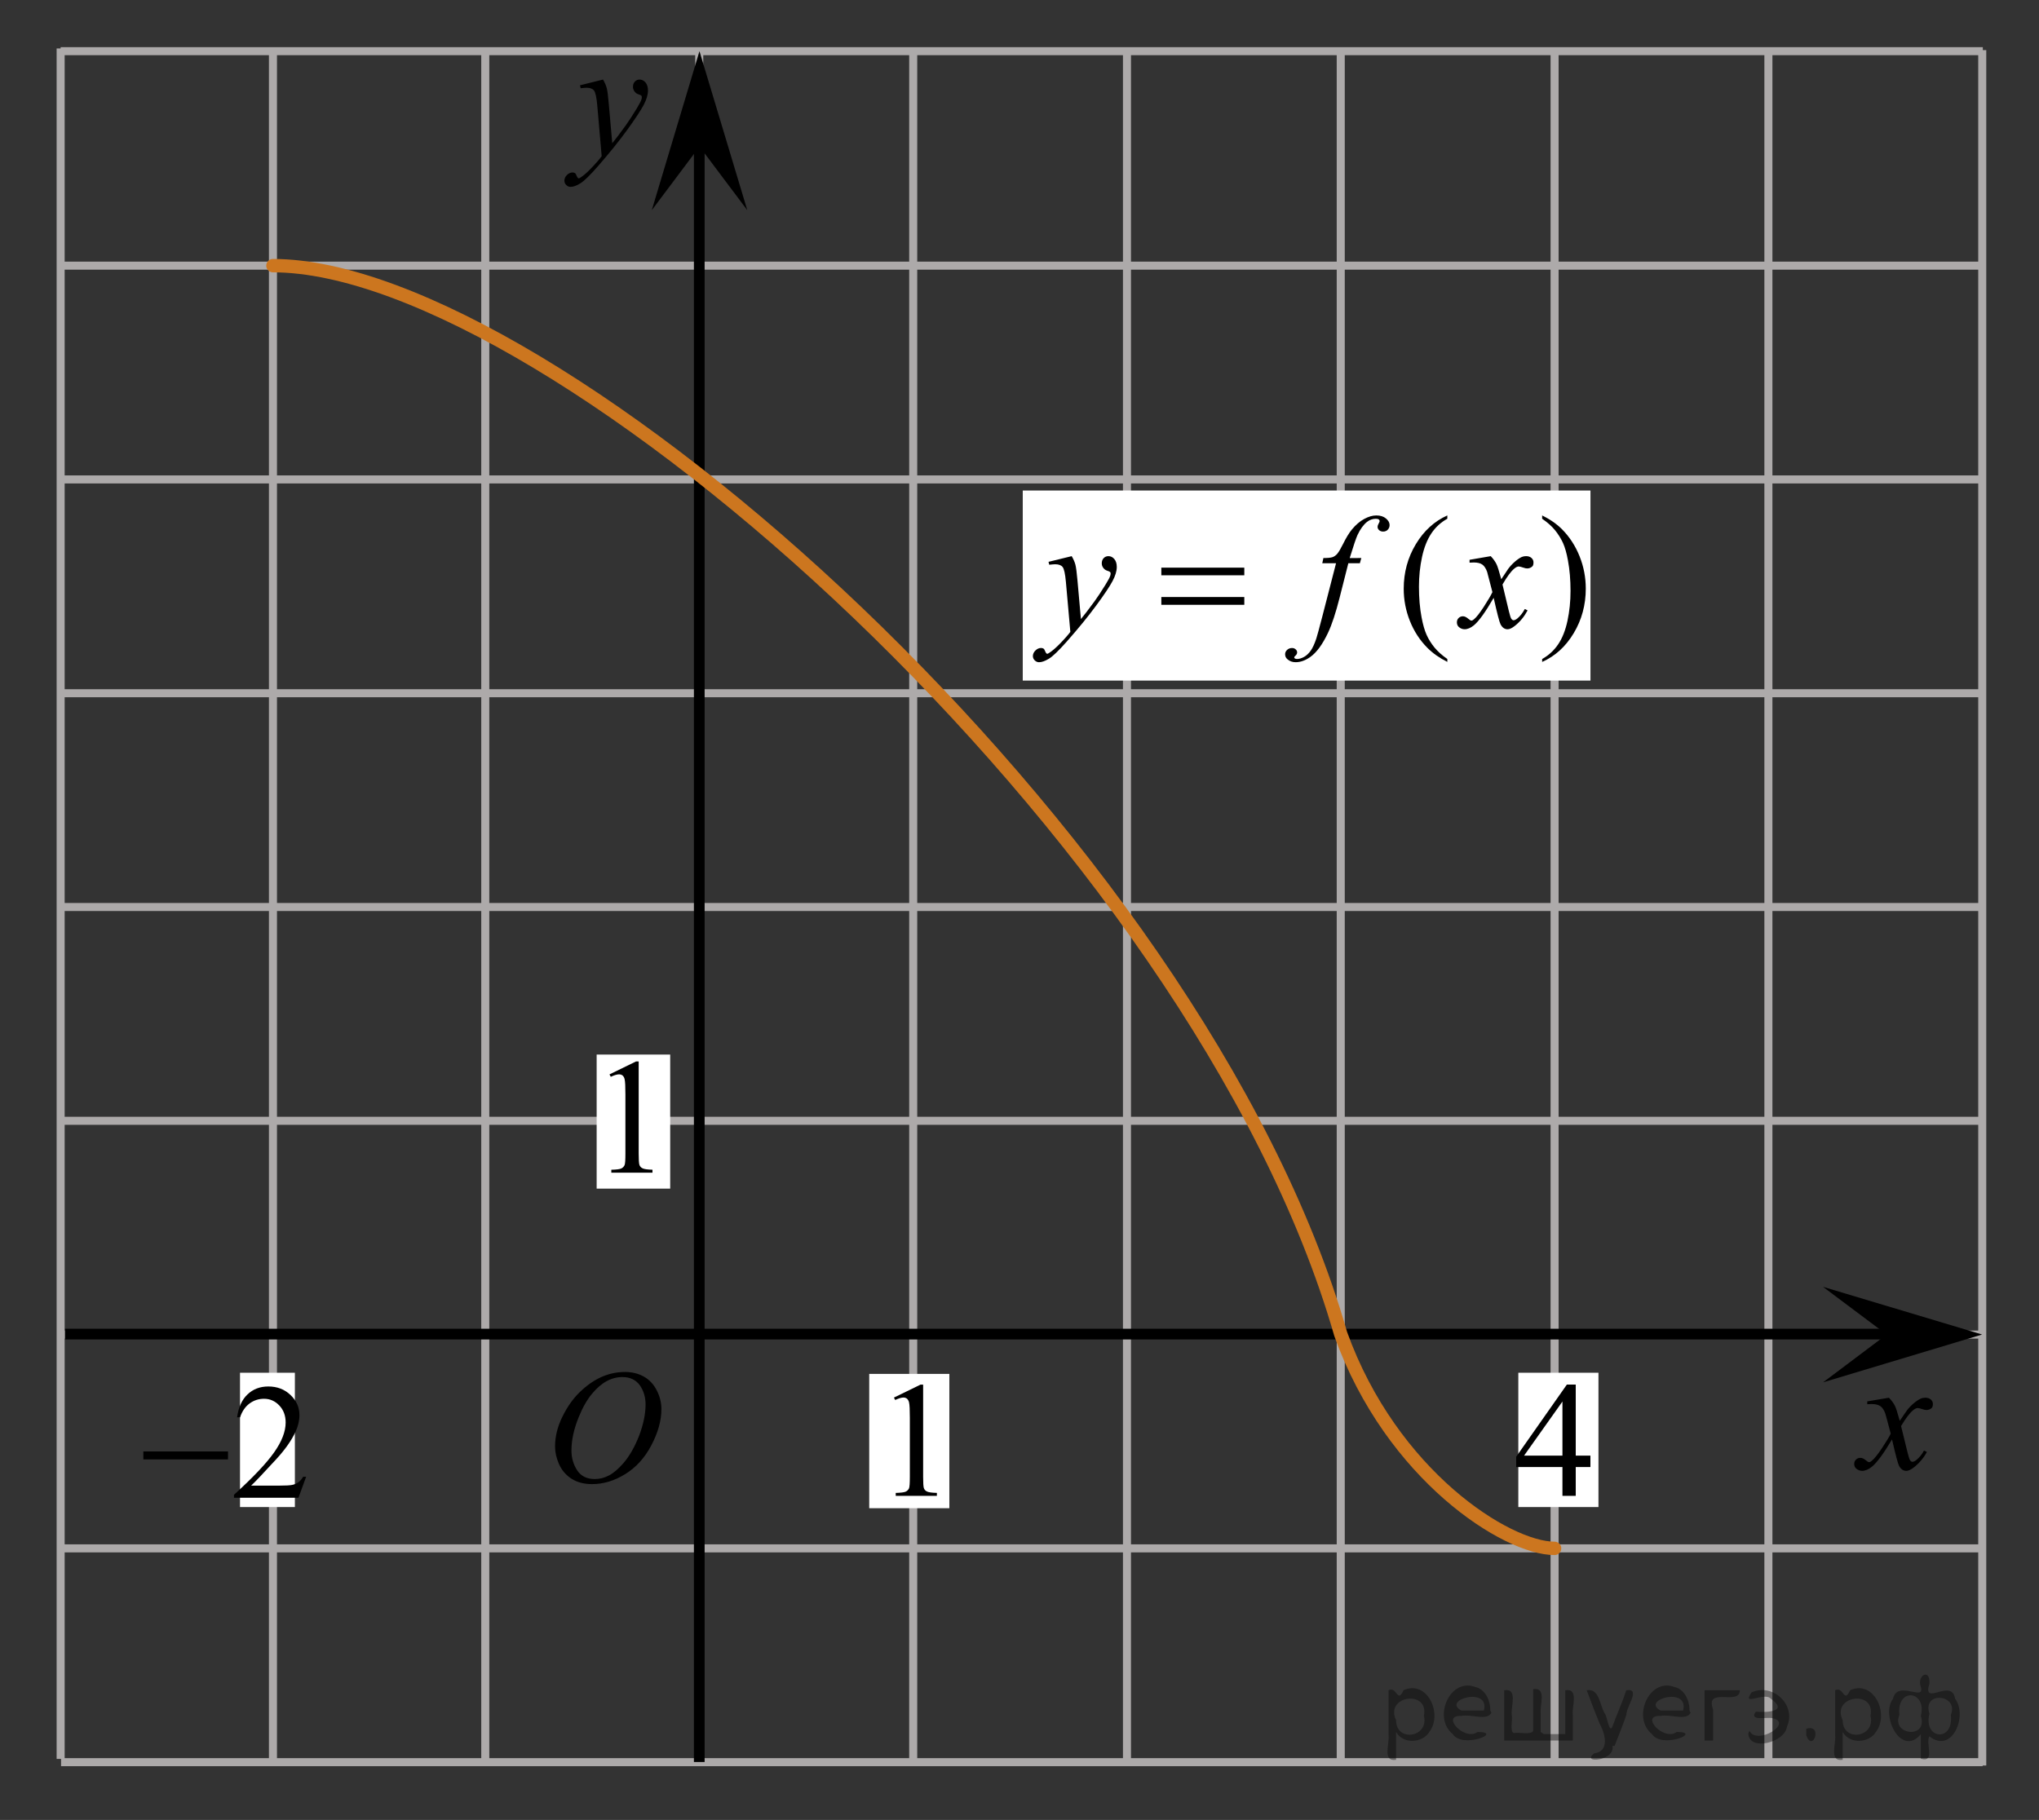 <?xml version="1.0" encoding="utf-8"?>
<!-- Generator: Adobe Illustrator 16.0.0, SVG Export Plug-In . SVG Version: 6.00 Build 0)  -->
<!DOCTYPE svg PUBLIC "-//W3C//DTD SVG 1.1//EN" "http://www.w3.org/Graphics/SVG/1.1/DTD/svg11.dtd">
<svg version="1.1" id="Слой_1" xmlns="http://www.w3.org/2000/svg" xmlns:xlink="http://www.w3.org/1999/xlink" x="0px" y="0px"
	 width="190.39px" height="169.977px" viewBox="-123.757 -54.16 190.39 169.977"
	 enable-background="new -123.757 -54.16 190.39 169.977" xml:space="preserve">
<rect x="-123.757" y="-54.16" width="190.39" height="169.977" fill="#333333" stroke="none"/>
<line fill="none" stroke="#ADAAAA" stroke-width="0.75" stroke-miterlimit="10" x1="-78.445" y1="110.68" x2="-78.445" y2="-49.31"/>
<line fill="none" stroke="#ADAAAA" stroke-width="0.75" stroke-miterlimit="10" x1="-118.095" y1="90.451" x2="61.175" y2="90.451"/>
<line fill="none" stroke="#ADAAAA" stroke-width="0.75" stroke-miterlimit="10" x1="-118.056" y1="110.419" x2="61.371" y2="110.419"/>
<line fill="none" stroke="#ADAAAA" stroke-width="0.75" stroke-miterlimit="10" x1="-118.042" y1="-9.383" x2="61.229" y2="-9.383"/>
<line fill="none" stroke="#ADAAAA" stroke-width="0.75" stroke-miterlimit="10" x1="-118.002" y1="10.585" x2="61.425" y2="10.585"/>
<line fill="none" stroke="#ADAAAA" stroke-width="0.75" stroke-miterlimit="10" x1="-118.004" y1="50.517" x2="61.319" y2="50.517"/>
<line fill="none" stroke="#ADAAAA" stroke-width="0.75" stroke-miterlimit="10" x1="-118.004" y1="70.484" x2="61.319" y2="70.484"/>
<line fill="none" stroke="#ADAAAA" stroke-width="0.75" stroke-miterlimit="10" x1="-118.095" y1="-49.381" x2="61.388" y2="-49.381"/>
<line fill="none" stroke="#ADAAAA" stroke-width="0.75" stroke-miterlimit="10" x1="-98.27" y1="110.374" x2="-98.27" y2="-49.635"/>
<line fill="none" stroke="#ADAAAA" stroke-width="0.75" stroke-miterlimit="10" x1="-58.466" y1="110.374" x2="-58.466" y2="-49.635"/>
<line fill="none" stroke="#ADAAAA" stroke-width="0.75" stroke-miterlimit="10" x1="-18.527" y1="110.7" x2="-18.527" y2="-49.48"/>
<line fill="none" stroke="#ADAAAA" stroke-width="0.75" stroke-miterlimit="10" x1="1.433" y1="110.719" x2="1.433" y2="-49.49"/>
<line fill="none" stroke="#ADAAAA" stroke-width="0.75" stroke-miterlimit="10" x1="21.401" y1="110.719" x2="21.401" y2="-49.49"/>
<line fill="none" stroke="#ADAAAA" stroke-width="0.75" stroke-miterlimit="10" x1="41.366" y1="110.719" x2="41.366" y2="-49.49"/>
<line fill="none" stroke="#ADAAAA" stroke-width="0.75" stroke-miterlimit="10" x1="61.333" y1="110.732" x2="61.333" y2="-49.48"/>
<line fill="none" stroke="#ADAAAA" stroke-width="0.75" stroke-miterlimit="10" x1="-38.487" y1="110.622" x2="-38.487" y2="-49.557"/>
<line fill="none" stroke="#ADAAAA" stroke-width="0.75" stroke-miterlimit="10" x1="-118.042" y1="-29.35" x2="61.319" y2="-29.35"/>
<line fill="none" stroke="#ADAAAA" stroke-width="0.75" stroke-miterlimit="10" x1="-117.956" y1="30.55" x2="61.441" y2="30.55"/>
<line fill="none" stroke="#000000" stroke-miterlimit="10" x1="-58.464" y1="110.403" x2="-58.464" y2="-45.016"/>
<polygon points="-58.442,-40.471 -62.897,-34.53 -58.445,-49.381 -53.981,-34.535 "/>
<line fill="none" stroke="#000000" stroke-miterlimit="10" x1="-117.7" y1="70.439" x2="54.572" y2="70.439"/>
<rect x="-68.045" y="44.332" fill="#FFFFFF" width="6.867" height="12.52"/>
<g>
	<g>
		<path d="M-66.847,46.184l2.479-1.209h0.248v8.599c0,0.569,0.021,0.927,0.07,1.065c0.047,0.142,0.146,0.247,0.297,0.319
			c0.146,0.073,0.457,0.117,0.92,0.127v0.279h-3.842v-0.276c0.479-0.01,0.793-0.051,0.938-0.121
			c0.146-0.071,0.229-0.174,0.295-0.297c0.06-0.119,0.082-0.485,0.082-1.101v-5.498c0-0.739-0.021-1.217-0.071-1.428
			c-0.033-0.159-0.104-0.275-0.188-0.354c-0.096-0.073-0.203-0.109-0.336-0.109c-0.188,0-0.438,0.077-0.771,0.229L-66.847,46.184z"
			/>
	</g>
</g>
<g>
	<g>
		<g>
			<g>
				<g>
					<g>
						<g>
							<g>
								<g>
									<g>
										<g>
											<g>
												<g>
													<g>
														<g>
															<g>
																<g>
																	<defs>
																		<rect id="SVGID_1_" x="-74.874" y="70.471" width="16.438" height="17.871"/>
																	</defs>
																	<clipPath id="SVGID_2_">
																		<use xlink:href="#SVGID_1_"  overflow="visible"/>
																	</clipPath>
																	<g clip-path="url(#SVGID_2_)">
																		<path d="M-65.393,73.977c0.66,0,1.247,0.146,1.761,0.436c0.512,0.286,0.908,0.716,1.195,1.273
																			c0.288,0.563,0.438,1.146,0.438,1.755c0,1.07-0.313,2.195-0.937,3.379c-0.618,1.182-1.438,2.075-2.438,2.694
																			c-1,0.618-2.028,0.936-3.104,0.936c-0.771,0-1.413-0.175-1.938-0.518c-0.521-0.346-0.896-0.793-1.146-1.354
																			c-0.244-0.563-0.367-1.104-0.367-1.634c0-0.938,0.229-1.855,0.676-2.771c0.445-0.912,0.979-1.677,1.604-2.289
																			c0.623-0.61,1.289-1.084,1.994-1.414C-66.937,74.143-66.187,73.977-65.393,73.977z M-65.643,74.451
																			c-0.487,0-0.979,0.122-1.438,0.366c-0.465,0.243-0.938,0.646-1.396,1.193c-0.462,0.555-0.875,1.278-1.24,2.177
																			c-0.451,1.104-0.681,2.146-0.681,3.123c0,0.696,0.183,1.314,0.535,1.854c0.354,0.539,0.903,0.813,1.646,0.813
																			c0.442,0,0.891-0.109,1.313-0.332c0.435-0.225,0.875-0.604,1.347-1.141c0.584-0.674,1.069-1.534,1.479-2.579
																			c0.396-1.048,0.601-2.021,0.601-2.929c0-0.671-0.185-1.266-0.534-1.776
																			C-64.384,74.711-64.924,74.451-65.643,74.451z"/>
																	</g>
																</g>
															</g>
														</g>
													</g>
												</g>
											</g>
										</g>
									</g>
								</g>
							</g>
						</g>
					</g>
				</g>
			</g>
		</g>
	</g>
</g>
<g>
	<g>
		<path d="M-67.448-46.729c0.167,0.288,0.282,0.558,0.348,0.809c0.063,0.251,0.129,0.743,0.189,1.478l0.323,3.661
			c0.295-0.356,0.721-0.924,1.28-1.697c0.27-0.377,0.603-0.892,1-1.541c0.238-0.396,0.387-0.674,0.438-0.833
			c0.029-0.078,0.044-0.16,0.044-0.244c0-0.056-0.018-0.101-0.052-0.135c-0.034-0.033-0.124-0.075-0.27-0.123
			c-0.146-0.047-0.267-0.134-0.359-0.261c-0.093-0.128-0.146-0.271-0.146-0.436c0-0.204,0.062-0.367,0.179-0.491
			c0.116-0.124,0.265-0.187,0.438-0.187c0.217,0,0.399,0.092,0.554,0.271c0.149,0.182,0.229,0.432,0.229,0.748
			c0,0.393-0.132,0.84-0.396,1.343c-0.267,0.504-0.773,1.276-1.528,2.318s-1.669,2.178-2.743,3.408
			c-0.74,0.848-1.289,1.383-1.646,1.604c-0.356,0.222-0.665,0.331-0.92,0.331c-0.149,0-0.285-0.059-0.398-0.175
			c-0.115-0.117-0.173-0.252-0.173-0.406c0-0.192,0.079-0.369,0.237-0.527c0.158-0.157,0.332-0.237,0.521-0.237
			c0.098,0,0.179,0.021,0.242,0.066c0.038,0.023,0.082,0.096,0.129,0.212c0.047,0.117,0.089,0.194,0.129,0.233
			c0.022,0.025,0.054,0.037,0.088,0.037c0.029,0,0.081-0.024,0.154-0.074c0.27-0.169,0.584-0.437,0.938-0.804
			c0.472-0.486,0.818-0.883,1.044-1.189l-0.41-4.719c-0.067-0.778-0.173-1.253-0.311-1.421c-0.137-0.168-0.367-0.253-0.689-0.253
			c-0.104,0-0.287,0.016-0.553,0.044l-0.064-0.274L-67.448-46.729z"/>
	</g>
</g>
<rect x="-42.594" y="74.156" fill="#FFFFFF" width="7.481" height="12.544"/>
<path fill="none" stroke="#0A990A" stroke-width="1.25" stroke-linecap="round" stroke-linejoin="round" stroke-miterlimit="8" d="
	M-118.565-49.635"/>
<path fill="none" stroke="#0A990A" stroke-width="1.25" stroke-linecap="round" stroke-linejoin="round" stroke-miterlimit="8" d="
	M-118.565-49.635"/>
<path fill="none" stroke="#0A990A" stroke-width="1.25" stroke-linecap="round" stroke-linejoin="round" stroke-miterlimit="8" d="
	M-123.757-54.16"/>
<path fill="none" stroke="#0A990A" stroke-width="1.25" stroke-linecap="round" stroke-linejoin="round" stroke-miterlimit="8" d="
	M-122.05-52.38"/>
<path fill="none" stroke="#0A990A" stroke-width="1.25" stroke-linecap="round" stroke-linejoin="round" stroke-miterlimit="8" d="
	M66.633,115.816"/>
<path fill="none" stroke="#0A990A" stroke-width="1.25" stroke-linecap="round" stroke-linejoin="round" stroke-miterlimit="8" d="
	M66.633,115.816"/>
<path fill="none" stroke="#0A990A" stroke-width="1.25" stroke-linecap="round" stroke-linejoin="round" stroke-miterlimit="8" d="
	M61.441,110.732"/>
<path fill="none" stroke="#0A990A" stroke-width="1.25" stroke-linecap="round" stroke-linejoin="round" stroke-miterlimit="8" d="
	M63.148,112.732"/>
<g>
	<g>
		<path d="M-40.287,76.368l2.48-1.209h0.247v8.6c0,0.568,0.021,0.928,0.067,1.063c0.047,0.143,0.146,0.248,0.297,0.321
			c0.149,0.072,0.457,0.116,0.92,0.127v0.274h-3.842v-0.271c0.479-0.014,0.793-0.055,0.938-0.123c0.145-0.071,0.23-0.17,0.297-0.293
			c0.057-0.124,0.082-0.489,0.082-1.104v-5.497c0-0.737-0.023-1.218-0.073-1.428c-0.034-0.159-0.104-0.274-0.19-0.354
			c-0.093-0.075-0.199-0.112-0.334-0.112c-0.188,0-0.438,0.078-0.771,0.231L-40.287,76.368z"/>
	</g>
</g>
<path fill="none" stroke="#CC761F" stroke-width="1.25" stroke-linecap="round" stroke-miterlimit="10" d="M-98.27-29.35
	c26.048,0,86.298,53.171,99.703,99.789C6.195,83.655,16.939,90.451,21.4,90.451"/>
<g>
	<g>
		<path d="M52.621,76.381c0.248,0.255,0.436,0.51,0.563,0.766c0.092,0.176,0.239,0.641,0.447,1.391l0.668-0.972
			c0.177-0.234,0.392-0.459,0.646-0.674c0.255-0.213,0.478-0.357,0.667-0.438c0.122-0.05,0.259-0.074,0.401-0.074
			c0.218,0,0.392,0.058,0.521,0.169c0.129,0.112,0.19,0.25,0.19,0.412c0,0.188-0.038,0.313-0.112,0.382
			c-0.143,0.123-0.305,0.185-0.483,0.185c-0.106,0-0.221-0.021-0.342-0.065c-0.238-0.078-0.397-0.118-0.479-0.118
			c-0.121,0-0.265,0.069-0.432,0.206c-0.314,0.255-0.688,0.748-1.123,1.479l0.622,2.529c0.096,0.388,0.177,0.619,0.242,0.695
			c0.063,0.076,0.132,0.113,0.193,0.113c0.106,0,0.23-0.056,0.372-0.169c0.278-0.227,0.52-0.521,0.713-0.882l0.27,0.132
			c-0.318,0.579-0.727,1.06-1.214,1.44c-0.278,0.216-0.517,0.323-0.705,0.323c-0.283,0-0.512-0.154-0.678-0.463
			c-0.105-0.191-0.325-1.016-0.659-2.472c-0.789,1.329-1.422,2.185-1.896,2.565c-0.309,0.245-0.604,0.368-0.896,0.368
			c-0.202,0-0.39-0.071-0.557-0.213c-0.12-0.108-0.183-0.252-0.183-0.435c0-0.162,0.057-0.296,0.167-0.403
			c0.111-0.108,0.247-0.162,0.409-0.162s0.334,0.079,0.517,0.234c0.132,0.112,0.232,0.169,0.304,0.169
			c0.063,0,0.142-0.039,0.234-0.118c0.236-0.188,0.563-0.588,0.971-1.205c0.41-0.618,0.681-1.064,0.808-1.339
			c-0.313-1.19-0.482-1.82-0.511-1.891c-0.114-0.317-0.269-0.544-0.453-0.676c-0.188-0.132-0.465-0.199-0.827-0.199
			c-0.116,0-0.25,0.006-0.4,0.016v-0.263L52.621,76.381z"/>
	</g>
</g>
<polygon points="52.41,70.48 46.468,66.026 61.319,70.477 46.476,74.942 "/>
<rect x="-28.258" y="-8.347" fill="#FFFFFF" width="53.01" height="17.75"/>
<g>
	<g>
		<path d="M11.386,7.387v0.271c-0.742-0.373-1.362-0.809-1.858-1.309C8.82,5.638,8.274,4.8,7.89,3.833
			C7.505,2.867,7.314,1.865,7.314,0.825c0-1.52,0.376-2.906,1.129-4.158c0.753-1.253,1.733-2.146,2.943-2.688v0.309
			c-0.604,0.333-1.103,0.789-1.49,1.368s-0.68,1.313-0.871,2.199c-0.192,0.887-0.288,1.813-0.288,2.78
			c0,1.049,0.081,2.002,0.244,2.858c0.127,0.678,0.282,1.221,0.465,1.629c0.182,0.409,0.427,0.805,0.733,1.182
			C10.488,6.683,10.89,7.042,11.386,7.387z"/>
		<path d="M20.24-5.711V-6.02c0.748,0.368,1.37,0.802,1.867,1.302c0.704,0.716,1.247,1.556,1.631,2.521
			c0.384,0.964,0.576,1.967,0.576,3.011c0,1.52-0.375,2.906-1.125,4.159s-1.733,2.146-2.948,2.688V7.388
			c0.604-0.339,1.104-0.795,1.494-1.372c0.391-0.576,0.681-1.311,0.871-2.199c0.188-0.89,0.284-1.817,0.284-2.783
			c0-1.044-0.081-1.998-0.243-2.86c-0.123-0.677-0.277-1.219-0.461-1.625c-0.187-0.406-0.43-0.8-0.734-1.178
			C21.147-5.008,20.742-5.367,20.24-5.711z"/>
	</g>
	<g>
		<path d="M-23.689-2.218c0.167,0.285,0.282,0.55,0.347,0.798c0.063,0.248,0.128,0.734,0.192,1.46l0.324,3.618
			c0.295-0.353,0.724-0.912,1.283-1.677c0.271-0.373,0.605-0.88,1.003-1.522c0.241-0.392,0.391-0.667,0.443-0.821
			c0.029-0.079,0.044-0.16,0.044-0.243c0-0.055-0.018-0.1-0.052-0.133c-0.034-0.034-0.124-0.075-0.27-0.121
			c-0.145-0.046-0.266-0.134-0.359-0.259c-0.098-0.125-0.146-0.269-0.146-0.431c0-0.201,0.061-0.362,0.178-0.484
			c0.117-0.121,0.267-0.185,0.441-0.185c0.217,0,0.401,0.09,0.554,0.271c0.152,0.179,0.229,0.425,0.229,0.737
			c0,0.389-0.133,0.83-0.398,1.327c-0.265,0.497-0.775,1.261-1.534,2.291s-1.676,2.152-2.752,3.368
			c-0.744,0.839-1.293,1.368-1.653,1.586s-0.667,0.327-0.922,0.327c-0.152,0-0.286-0.059-0.402-0.173
			c-0.116-0.115-0.173-0.249-0.173-0.401c0-0.19,0.08-0.365,0.239-0.521c0.16-0.157,0.333-0.235,0.521-0.235
			c0.1,0,0.18,0.021,0.244,0.065c0.04,0.023,0.083,0.096,0.129,0.211c0.047,0.113,0.09,0.19,0.129,0.229
			c0.024,0.024,0.055,0.037,0.088,0.037c0.03,0,0.081-0.024,0.155-0.073c0.271-0.167,0.585-0.432,0.945-0.794
			c0.472-0.479,0.819-0.873,1.048-1.177l-0.414-4.662c-0.069-0.77-0.172-1.239-0.312-1.405c-0.138-0.167-0.368-0.25-0.692-0.25
			c-0.104,0-0.288,0.017-0.554,0.044l-0.065-0.271L-23.689-2.218z"/>
		<path d="M3.354-2.042L3.22-1.557H2.143L1.329,1.656C0.971,3.073,0.609,4.169,0.245,4.943c-0.517,1.093-1.072,1.848-1.667,2.265
			c-0.453,0.318-0.904,0.479-1.357,0.479c-0.295,0-0.546-0.088-0.752-0.266C-3.683,7.299-3.76,7.14-3.76,6.943
			c0-0.157,0.063-0.293,0.188-0.408s0.278-0.173,0.462-0.173c0.133,0,0.244,0.042,0.336,0.125c0.091,0.083,0.136,0.179,0.136,0.287
			c0,0.107-0.052,0.208-0.155,0.302c-0.079,0.068-0.117,0.12-0.117,0.154c0,0.044,0.018,0.078,0.053,0.103
			c0.044,0.034,0.112,0.053,0.207,0.053c0.211,0,0.434-0.066,0.667-0.198c0.232-0.132,0.44-0.33,0.624-0.592
			c0.182-0.264,0.354-0.643,0.517-1.138c0.069-0.206,0.253-0.885,0.554-2.036l1.284-4.979H-0.29l0.104-0.485
			c0.407,0,0.693-0.026,0.854-0.084c0.163-0.057,0.313-0.165,0.446-0.322C1.25-2.608,1.427-2.906,1.644-3.344
			c0.29-0.588,0.566-1.044,0.834-1.368c0.363-0.437,0.746-0.764,1.146-0.98C4.025-5.911,4.403-6.02,4.757-6.02
			c0.374,0,0.675,0.094,0.899,0.283c0.227,0.188,0.339,0.394,0.339,0.612c0,0.173-0.057,0.316-0.17,0.436
			C5.713-4.57,5.568-4.513,5.391-4.513c-0.153,0-0.277-0.044-0.373-0.132C4.921-4.733,4.872-4.838,4.872-4.961
			c0-0.079,0.032-0.175,0.097-0.291c0.063-0.115,0.097-0.19,0.097-0.23c0-0.068-0.022-0.12-0.066-0.154
			C4.937-5.686,4.842-5.71,4.719-5.71c-0.311,0-0.588,0.1-0.833,0.294C3.557-5.155,3.261-4.749,2.999-4.194
			C2.866-3.904,2.623-3.187,2.271-2.04L3.354-2.042L3.354-2.042z"/>
		<path d="M15.44-2.218c0.241,0.255,0.423,0.51,0.546,0.766c0.088,0.177,0.232,0.641,0.437,1.391l0.648-0.972
			c0.172-0.234,0.381-0.459,0.627-0.674c0.246-0.213,0.462-0.357,0.648-0.438c0.118-0.049,0.248-0.074,0.392-0.074
			c0.211,0,0.38,0.058,0.505,0.169c0.125,0.112,0.188,0.25,0.188,0.412c0,0.188-0.037,0.314-0.111,0.382
			c-0.138,0.123-0.295,0.186-0.472,0.186c-0.104,0-0.215-0.022-0.332-0.066c-0.231-0.078-0.388-0.118-0.466-0.118
			c-0.117,0-0.259,0.069-0.42,0.206c-0.306,0.255-0.67,0.748-1.093,1.479l0.605,2.528c0.094,0.389,0.172,0.619,0.234,0.695
			c0.064,0.076,0.129,0.114,0.192,0.114c0.104,0,0.224-0.058,0.361-0.169c0.271-0.228,0.502-0.521,0.692-0.883l0.259,0.133
			c-0.311,0.579-0.703,1.059-1.182,1.439c-0.271,0.216-0.5,0.323-0.686,0.323c-0.276,0-0.495-0.154-0.657-0.463
			c-0.104-0.191-0.317-1.016-0.643-2.471c-0.769,1.328-1.383,2.184-1.846,2.564c-0.3,0.245-0.59,0.368-0.871,0.368
			c-0.195,0-0.376-0.071-0.539-0.213c-0.117-0.108-0.177-0.252-0.177-0.435c0-0.161,0.054-0.297,0.162-0.403
			c0.112-0.107,0.245-0.16,0.401-0.16c0.158,0,0.325,0.079,0.503,0.235c0.128,0.111,0.226,0.169,0.295,0.169
			c0.059,0,0.135-0.039,0.229-0.118c0.231-0.188,0.546-0.588,0.944-1.206c0.397-0.618,0.659-1.064,0.782-1.338
			c-0.307-1.191-0.472-1.821-0.494-1.892c-0.113-0.316-0.262-0.544-0.443-0.676c-0.181-0.132-0.45-0.199-0.804-0.199
			c-0.113,0-0.244,0.006-0.392,0.017v-0.267L15.44-2.218z"/>
	</g>
	<g>
		<path d="M-15.318-1.144h7.747v0.713h-7.747V-1.144z M-15.318,1.599h7.747v0.728h-7.747V1.599z"/>
	</g>
</g>
<rect x="-101.346" y="74.049" fill="#FFFFFF" width="5.123" height="12.543"/>
<rect x="18.015" y="74.049" fill="#FFFFFF" width="7.482" height="12.543"/>
<line fill="none" stroke="#ADAAAA" stroke-width="0.75" stroke-miterlimit="10" x1="-118.095" y1="110.114" x2="-118.095" y2="-49.635"/>
<g>
	<g>
		<path d="M-95.173,83.765l-0.715,1.959h-6.023v-0.277c1.772-1.612,3.02-2.929,3.742-3.95c0.723-1.021,1.084-1.955,1.084-2.801
			c0-0.646-0.198-1.176-0.595-1.592s-0.871-0.624-1.423-0.624c-0.502,0-0.952,0.146-1.352,0.439
			c-0.398,0.293-0.693,0.722-0.885,1.288h-0.278c0.126-0.926,0.448-1.637,0.968-2.132s1.168-0.744,1.946-0.744
			c0.828,0,1.52,0.266,2.074,0.796c0.555,0.531,0.832,1.157,0.832,1.877c0,0.516-0.121,1.031-0.361,1.547
			c-0.372,0.811-0.975,1.67-1.808,2.576c-1.25,1.362-2.03,2.183-2.341,2.463h2.665c0.542,0,0.922-0.02,1.141-0.06
			c0.218-0.04,0.415-0.122,0.591-0.244s0.329-0.297,0.459-0.522H-95.173z"/>
	</g>
	<g>
		<path d="M-110.372,81.4h7.905v0.743h-7.905V81.4z"/>
	</g>
</g>
<g>
	<g>
		<path d="M24.747,81.79v1.066h-1.37v2.688h-1.242v-2.688h-4.321v-0.961l4.735-6.744h0.828v6.638H24.747z M22.135,81.79v-5.054
			l-3.584,5.054H22.135z"/>
	</g>
</g>
<g style="stroke:none;fill:#000;fill-opacity:0.4" > <path d="m 6.6,107.7 c 0,0.8 0,1.6 0,2.5 -1.3,0.2 -0.6,-1.5 -0.7,-2.3 0,-1.4 0,-2.8 0,-4.2 0.8,-0.4 0.8,1.3 1.4,0.0 2.2,-1.0 3.7,2.2 2.4,3.9 -0.6,1.0 -2.4,1.2 -3.1,0.0 z m 2.6,-1.6 c 0.5,-2.5 -3.7,-1.9 -2.6,0.4 0.0,2.1 3.1,1.6 2.6,-0.4 z" /> <path d="m 15.5,105.8 c -0.4,0.8 -1.9,0.1 -2.8,0.3 -2.0,-0.1 0.3,2.4 1.5,1.5 2.5,0.0 -1.4,1.6 -2.3,0.2 -1.9,-1.5 -0.3,-5.3 2.1,-4.4 0.9,0.2 1.4,1.2 1.4,2.2 z m -0.7,-0.2 c 0.6,-2.3 -4.0,-1.0 -2.1,0.0 0.7,0 1.4,-0.0 2.1,-0.0 z" /> <path d="m 20.4,107.8 c 0.6,0 1.3,0 2.0,0 0,-1.3 0,-2.7 0,-4.1 1.3,-0.2 0.6,1.5 0.7,2.3 0,0.8 0,1.6 0,2.4 -2.1,0 -4.2,0 -6.4,0 0,-1.5 0,-3.1 0,-4.7 1.3,-0.2 0.6,1.5 0.7,2.3 0.1,0.5 -0.2,1.6 0.2,1.7 0.5,-0.1 1.6,0.2 1.8,-0.2 0,-1.3 0,-2.6 0,-3.9 1.3,-0.2 0.6,1.5 0.7,2.3 0,0.5 0,1.1 0,1.7 z" /> <path d="m 26.8,108.9 c 0.3,1.4 -3.0,1.7 -1.7,0.7 1.5,-0.2 1.0,-1.9 0.5,-2.8 -0.4,-1.0 -0.8,-2.0 -1.2,-3.1 1.2,-0.2 1.2,1.4 1.7,2.2 0.2,0.2 0.4,1.9 0.7,1.2 0.4,-1.1 0.9,-2.2 1.3,-3.4 1.4,-0.2 0.0,1.5 -0.0,2.3 -0.3,0.9 -0.7,1.9 -1.1,2.9 z" /> <path d="m 34.1,105.8 c -0.4,0.8 -1.9,0.1 -2.8,0.3 -2.0,-0.1 0.3,2.4 1.5,1.5 2.5,0.0 -1.4,1.6 -2.3,0.2 -1.9,-1.5 -0.3,-5.3 2.1,-4.4 0.9,0.2 1.4,1.2 1.4,2.2 z m -0.7,-0.2 c 0.6,-2.3 -4.0,-1.0 -2.1,0.0 0.7,0 1.4,-0.0 2.1,-0.0 z" /> <path d="m 35.4,108.4 c 0,-1.5 0,-3.1 0,-4.7 1.1,0 2.2,0 3.3,0 0.0,1.5 -3.3,-0.4 -2.5,1.8 0,0.9 0,1.9 0,2.9 -0.2,0 -0.5,0 -0.7,0 z" /> <path d="m 39.6,107.5 c 0.7,1.4 4.2,-0.8 2.1,-1.2 -0.5,-0.1 -2.2,0.3 -1.5,-0.6 1.0,0.1 3.1,0.0 1.4,-1.2 -0.6,-0.7 -2.8,0.8 -1.8,-0.6 2.0,-0.9 4.2,1.2 3.3,3.2 -0.2,1.5 -3.5,2.3 -3.6,0.7 l 0,-0.1 0,-0.0 0,0 z" /> <path d="m 44.9,107.3 c 1.6,-0.5 0.6,2.3 -0.0,0.6 -0.0,-0.2 0.0,-0.4 0.0,-0.6 z" /> <path d="m 48.3,107.7 c 0,0.8 0,1.6 0,2.5 -1.3,0.2 -0.6,-1.5 -0.7,-2.3 0,-1.4 0,-2.8 0,-4.2 0.8,-0.4 0.8,1.3 1.4,0.0 2.2,-1.0 3.7,2.2 2.4,3.9 -0.6,1.0 -2.4,1.2 -3.1,0.0 z m 2.6,-1.6 c 0.5,-2.5 -3.7,-1.9 -2.6,0.4 0.0,2.1 3.1,1.6 2.6,-0.4 z" /> <path d="m 53.6,106.0 c -0.8,1.9 2.7,2.3 2.0,0.1 0.6,-2.4 -2.3,-2.7 -2.0,-0.1 z m 2.0,4.2 c 0,-0.8 0,-1.6 0,-2.4 -1.8,2.2 -3.8,-1.7 -2.6,-3.3 0.4,-1.8 3.0,0.3 2.6,-1.1 -0.4,-1.1 0.9,-1.8 0.8,-0.3 -0.7,2.2 2.1,-0.6 2.4,1.4 1.2,1.6 -0.3,5.2 -2.4,3.5 -0.4,0.6 0.6,2.5 -0.8,2.1 z m 2.8,-4.2 c 0.8,-1.9 -2.7,-2.3 -2.0,-0.1 -0.6,2.4 2.3,2.7 2.0,0.1 z" /> </g></svg>

<!--File created and owned by https://sdamgia.ru. Copying is prohibited. All rights reserved.-->
